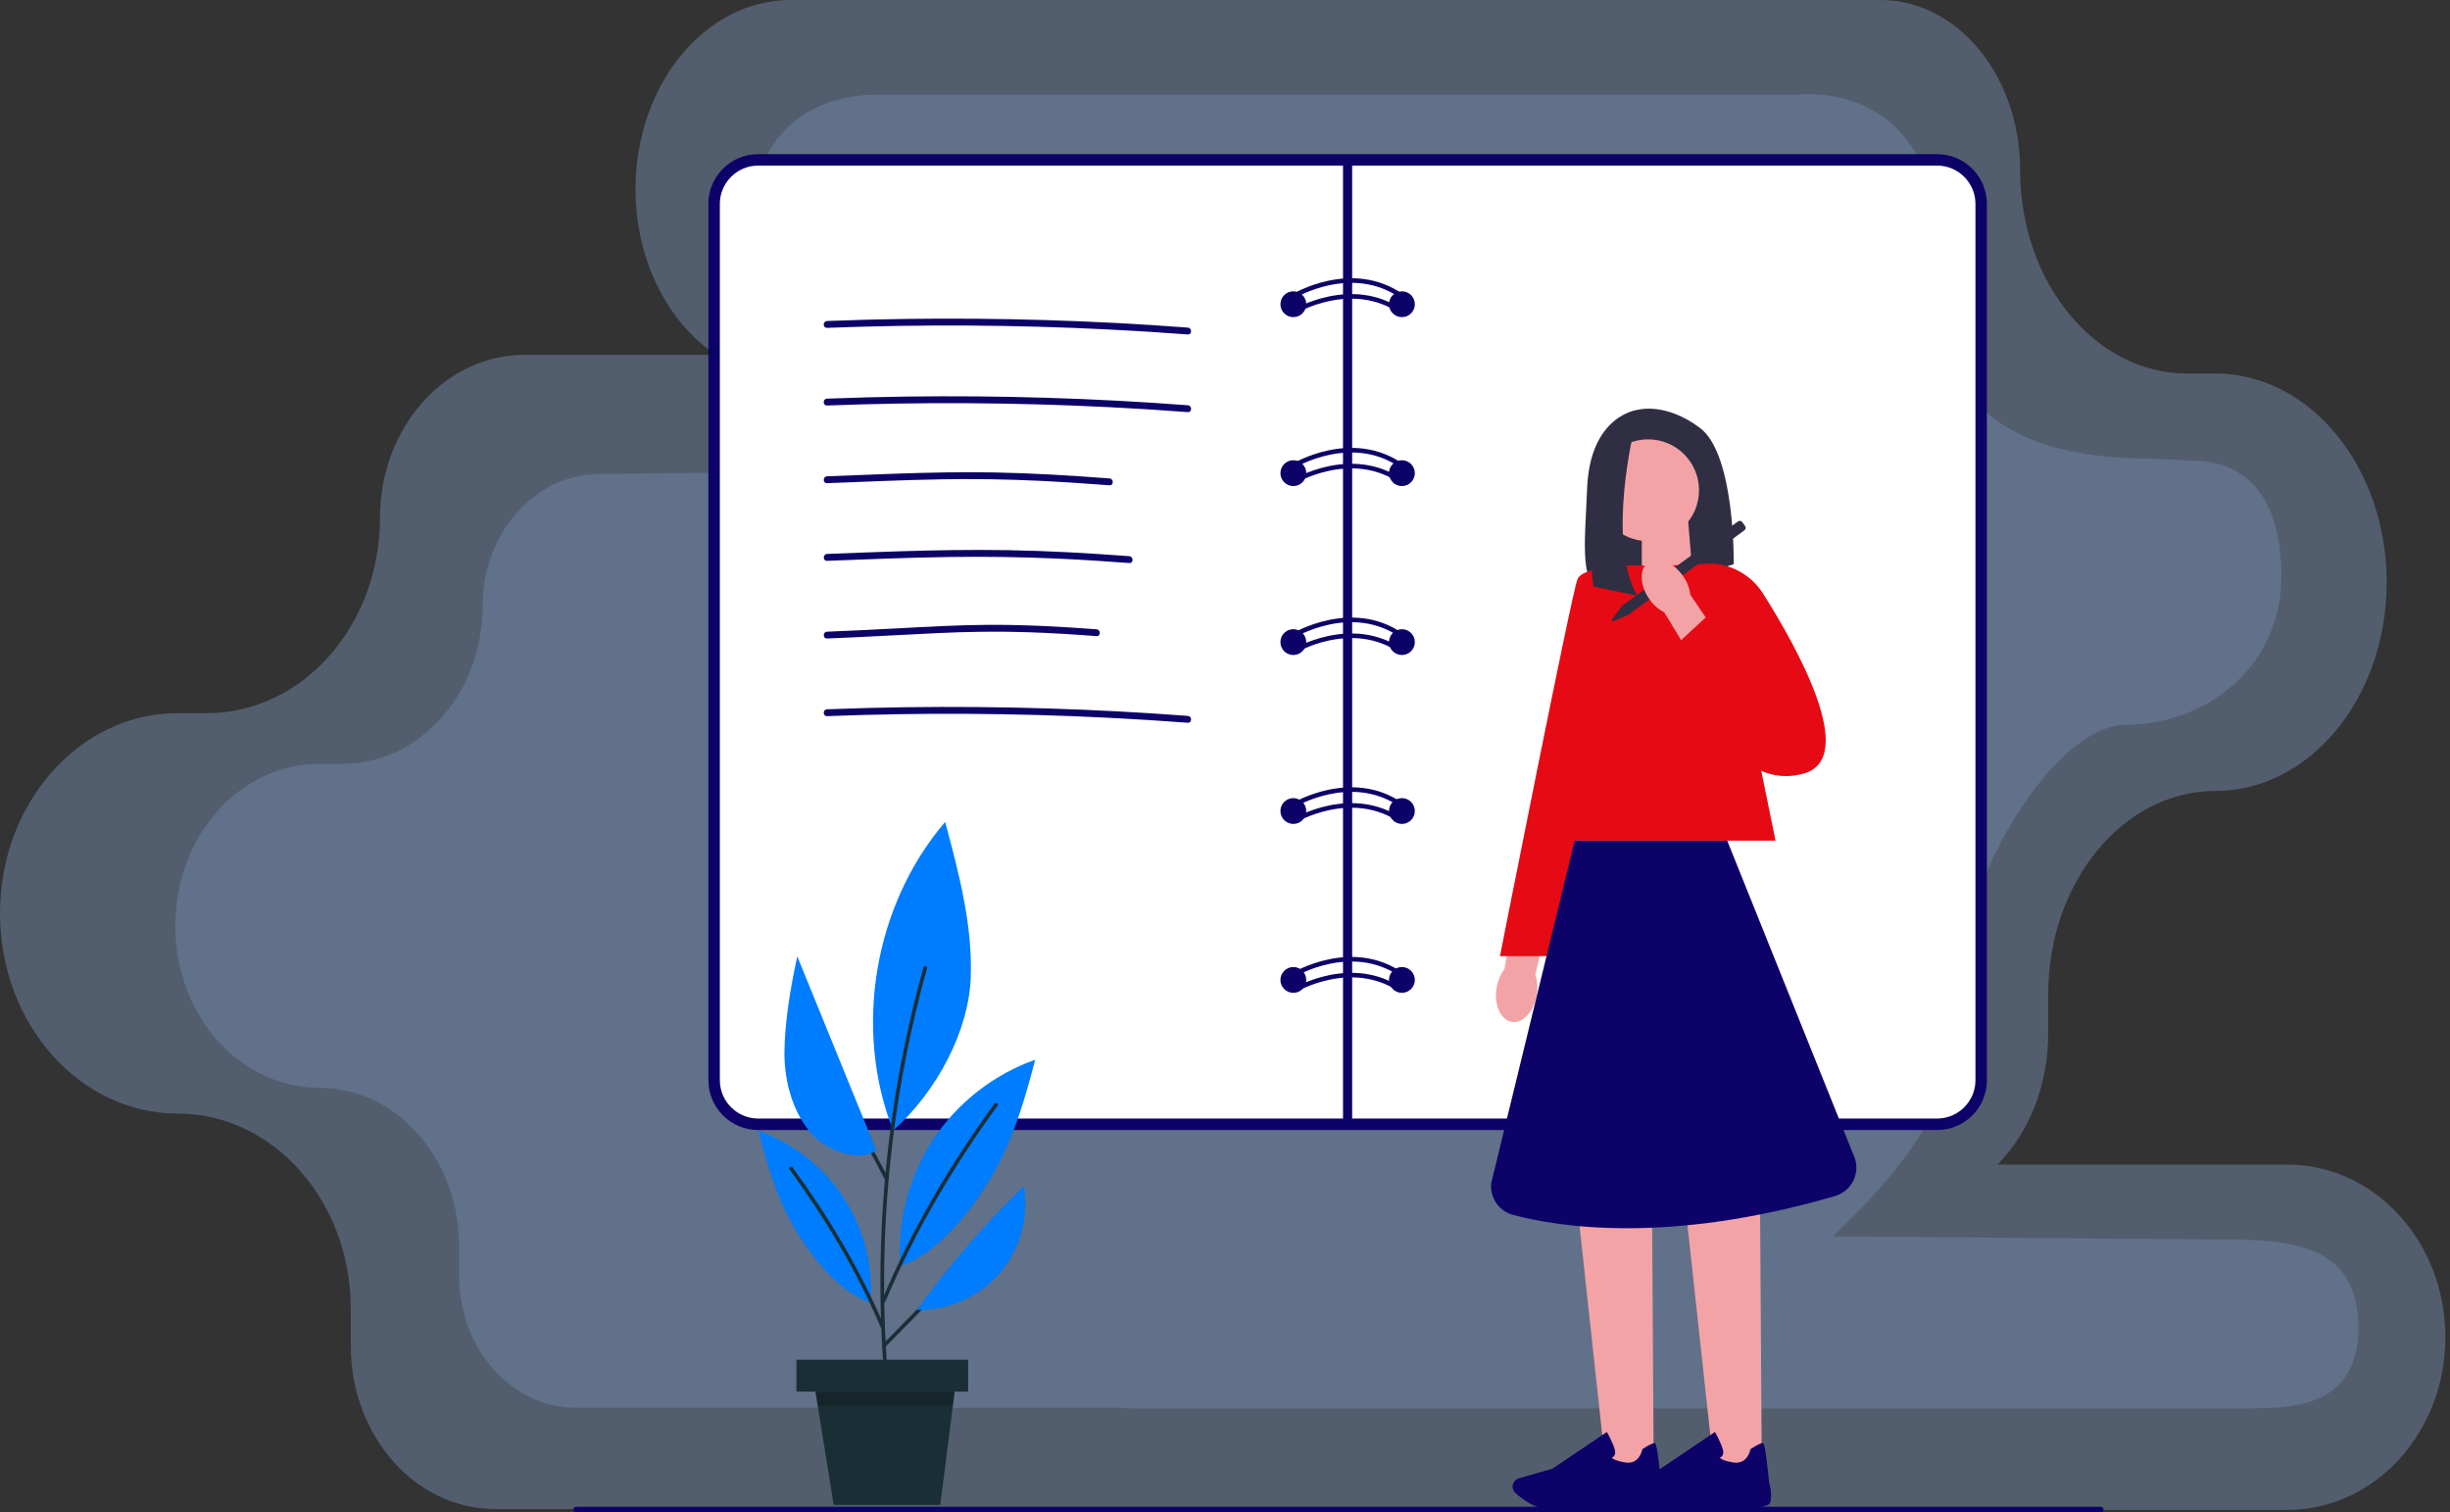 <svg width="486" height="300" viewBox="0 0 486 300" fill="none" xmlns="http://www.w3.org/2000/svg">
<rect x="0" y="0" width="486" height="300" fill="#333333" stroke="none"/>
<g clip-path="url(#clip0_304_27)">
<path opacity="0.3" d="M453.745 231.039H396.213C402.374 224.859 406.293 215.497 406.293 205.019V197.316C406.293 175.011 421.137 156.917 439.454 156.917C458.227 156.917 473.44 138.377 473.44 115.51C473.44 92.643 458.217 74.103 439.454 74.103H433.885C415.568 74.103 400.724 56.018 400.724 33.704C400.724 15.086 388.335 0 373.055 0H156.859C139.852 0 126.066 16.794 126.066 37.517C126.066 51.682 132.508 64.013 142.025 70.397H104.052C88.219 70.397 75.374 84.872 75.374 102.733C75.374 124.135 59.986 141.482 41.01 141.482H35.237C15.775 141.472 0 159.256 0 181.191C0 203.127 15.775 220.911 35.227 220.911C54.204 220.911 69.591 238.258 69.591 259.66V267.043C69.591 284.904 82.427 299.379 98.27 299.379H231.709C232.718 299.486 233.736 299.544 234.765 299.544H453.735C471.053 299.544 485.082 284.205 485.082 265.297C485.091 246.368 471.053 231.039 453.745 231.039Z" fill="#9BC1F9"/>
<path opacity="0.2" d="M171.208 70.212C166.483 67.573 150.427 63.547 149.331 43.61C149.331 26.845 160.488 18.773 174.245 18.773H356.232C385.366 16.978 386.86 49.314 386.86 64.372C387.006 87.549 411.513 90.984 426.327 90.984L434.574 91.372C449.757 91.372 452.571 104.78 452.571 114.22C452.571 132.721 437.058 143.762 421.874 143.762C407.06 143.762 388.995 175.623 388.995 193.668V199.896C389.461 221.716 368.592 240.285 363.605 245.282L442.462 245.922C456.471 245.922 467.822 248.105 467.822 263.405C467.822 279.413 454.288 279.277 446.488 279.413H224.685C223.85 279.413 223.026 279.364 222.211 279.277H114.268C101.452 279.277 91.071 267.567 91.071 253.121V247.144C91.071 229.836 78.624 215.798 63.275 215.798C47.539 215.798 34.781 201.41 34.781 183.665C34.781 165.921 47.539 151.533 63.275 151.533H67.942C83.3 151.533 95.738 137.504 95.738 120.186C95.738 105.74 106.128 94.03 118.935 94.03L224.656 92.895L171.208 70.212Z" fill="#9BC1F9"/>
<path d="M150.398 30.58H384.26C389.713 30.58 394.137 35.004 394.137 40.457V214.304C394.137 219.756 389.713 224.18 384.26 224.18H150.398C144.945 224.18 140.521 219.756 140.521 214.304V40.457C140.512 35.004 144.936 30.58 150.398 30.58Z" fill="#0D0268"/>
<path d="M150.398 32.85C146.207 32.85 142.792 36.265 142.792 40.457V214.294C142.792 218.485 146.207 221.9 150.398 221.9H384.26C388.452 221.9 391.867 218.485 391.867 214.294V40.457C391.867 36.265 388.452 32.85 384.26 32.85H150.398Z" fill="white"/>
<path d="M268.226 31.744H266.412V223.249H268.226V31.744Z" fill="#0D0268"/>
<path d="M256.555 62.916C257.97 62.916 259.116 61.77 259.116 60.355C259.116 58.941 257.97 57.794 256.555 57.794C255.141 57.794 253.994 58.941 253.994 60.355C253.994 61.77 255.141 62.916 256.555 62.916Z" fill="#0D0268"/>
<path d="M278.093 62.916C279.508 62.916 280.655 61.77 280.655 60.355C280.655 58.941 279.508 57.794 278.093 57.794C276.679 57.794 275.532 58.941 275.532 60.355C275.532 61.77 276.679 62.916 278.093 62.916Z" fill="#0D0268"/>
<path d="M256.788 59.172L256.313 58.395C256.429 58.327 268.159 51.235 278.345 58.405L277.822 59.152C268.129 52.332 256.895 59.104 256.788 59.172Z" fill="#0D0268"/>
<path d="M256.788 62.315L256.313 61.539C256.429 61.471 268.159 54.379 278.345 61.548L277.822 62.295C268.129 55.475 256.895 62.247 256.788 62.315Z" fill="#0D0268"/>
<path d="M256.555 96.427C257.97 96.427 259.116 95.28 259.116 93.865C259.116 92.451 257.97 91.304 256.555 91.304C255.141 91.304 253.994 92.451 253.994 93.865C253.994 95.28 255.141 96.427 256.555 96.427Z" fill="#0D0268"/>
<path d="M278.093 96.427C279.508 96.427 280.655 95.28 280.655 93.865C280.655 92.451 279.508 91.304 278.093 91.304C276.679 91.304 275.532 92.451 275.532 93.865C275.532 95.28 276.679 96.427 278.093 96.427Z" fill="#0D0268"/>
<path d="M256.788 92.827L256.313 92.051C256.429 91.983 268.159 84.891 278.345 92.061L277.822 92.808C268.129 85.987 256.895 92.759 256.788 92.827Z" fill="#0D0268"/>
<path d="M256.788 95.98L256.313 95.204C256.429 95.136 268.159 88.044 278.345 95.214L277.822 95.961C268.129 89.14 256.895 95.912 256.788 95.98Z" fill="#0D0268"/>
<path d="M256.555 129.946C257.97 129.946 259.116 128.8 259.116 127.385C259.116 125.971 257.97 124.824 256.555 124.824C255.141 124.824 253.994 125.971 253.994 127.385C253.994 128.8 255.141 129.946 256.555 129.946Z" fill="#0D0268"/>
<path d="M278.093 129.946C279.508 129.946 280.655 128.8 280.655 127.385C280.655 125.971 279.508 124.824 278.093 124.824C276.679 124.824 275.532 125.971 275.532 127.385C275.532 128.8 276.679 129.946 278.093 129.946Z" fill="#0D0268"/>
<path d="M256.788 126.492L256.313 125.716C256.429 125.648 268.159 118.556 278.345 125.726L277.822 126.473C268.129 119.653 256.895 126.425 256.788 126.492Z" fill="#0D0268"/>
<path d="M256.788 129.646L256.313 128.869C256.429 128.802 268.159 121.709 278.345 128.879L277.822 129.626C268.129 122.796 256.895 129.578 256.788 129.646Z" fill="#0D0268"/>
<path d="M256.555 163.456C257.97 163.456 259.116 162.31 259.116 160.895C259.116 159.481 257.97 158.334 256.555 158.334C255.141 158.334 253.994 159.481 253.994 160.895C253.994 162.31 255.141 163.456 256.555 163.456Z" fill="#0D0268"/>
<path d="M278.093 163.456C279.508 163.456 280.655 162.31 280.655 160.895C280.655 159.481 279.508 158.334 278.093 158.334C276.679 158.334 275.532 159.481 275.532 160.895C275.532 162.31 276.679 163.456 278.093 163.456Z" fill="#0D0268"/>
<path d="M256.788 160.158L256.313 159.382C256.429 159.314 268.159 152.222 278.345 159.391L277.822 160.138C268.129 153.318 256.895 160.08 256.788 160.158Z" fill="#0D0268"/>
<path d="M256.788 163.301L256.313 162.525C256.429 162.457 268.159 155.365 278.345 162.535L277.822 163.282C268.129 156.461 256.895 163.233 256.788 163.301Z" fill="#0D0268"/>
<path d="M256.555 196.967C257.97 196.967 259.116 195.82 259.116 194.405C259.116 192.991 257.97 191.844 256.555 191.844C255.141 191.844 253.994 192.991 253.994 194.405C253.994 195.82 255.141 196.967 256.555 196.967Z" fill="#0D0268"/>
<path d="M278.093 196.967C279.508 196.967 280.655 195.82 280.655 194.405C280.655 192.991 279.508 191.844 278.093 191.844C276.679 191.844 275.532 192.991 275.532 194.405C275.532 195.82 276.679 196.967 278.093 196.967Z" fill="#0D0268"/>
<path d="M256.788 193.813L256.313 193.037C256.429 192.969 268.159 185.877 278.345 193.047L277.822 193.784C268.129 186.974 256.895 193.746 256.788 193.813Z" fill="#0D0268"/>
<path d="M256.788 196.967L256.313 196.19C256.429 196.122 268.159 189.03 278.345 196.2L277.822 196.937C268.129 190.117 256.895 196.889 256.788 196.967Z" fill="#0D0268"/>
<path d="M324.779 81.321C324.779 81.321 315.436 82.378 314.834 96.844C314.33 108.903 313.301 115.617 318.21 118.139C319.966 119.042 322.023 119.119 323.896 118.498L343.92 111.92C343.92 111.92 344.221 90.217 337.284 84.949C330.347 79.662 324.779 81.321 324.779 81.321Z" fill="#2F2E43"/>
<path d="M335.809 114.579L325.681 117.916V103.325H334.868L335.809 114.579Z" fill="#F3A3A6"/>
<path d="M304.841 197.374C304.288 200.711 302.066 203.108 299.864 202.729C297.662 202.341 296.323 199.324 296.876 195.977C297.08 194.638 297.604 193.367 298.419 192.29L300.931 178.164L307.761 179.591L304.56 193.367C304.987 194.667 305.074 196.035 304.841 197.374Z" fill="#F3A3A6"/>
<path d="M328.038 291.307H318.55L313.049 240.605H327.718L328.038 291.307Z" fill="#F3A3A6"/>
<path d="M309.304 299.466C308.305 299.466 307.412 299.447 306.753 299.379C304.23 299.146 301.824 297.284 300.621 296.197C300.078 295.712 299.903 294.926 300.184 294.257C300.388 293.771 300.796 293.413 301.3 293.267L307.956 291.365L318.744 284.089L318.87 284.302C318.919 284.38 319.976 286.291 320.325 287.582C320.461 288.077 320.422 288.484 320.219 288.794C320.073 289.008 319.879 289.144 319.724 289.212C319.918 289.415 320.529 289.833 322.411 290.133C325.167 290.57 325.739 287.718 325.768 287.601L325.788 287.504L325.865 287.446C327.175 286.602 327.98 286.223 328.262 286.301C328.436 286.35 328.727 286.447 329.503 294.208C329.581 294.451 330.134 296.236 329.756 297.953C329.348 299.816 321.228 299.175 319.607 299.02C319.559 299.04 313.476 299.466 309.304 299.466Z" fill="#0D0268"/>
<path d="M349.479 291.307H339.981L334.48 240.605H349.15L349.479 291.307Z" fill="#F3A3A6"/>
<path d="M330.745 299.466C329.746 299.466 328.853 299.447 328.194 299.379C325.671 299.146 323.265 297.284 322.062 296.197C321.519 295.712 321.344 294.926 321.625 294.257C321.829 293.771 322.237 293.413 322.741 293.267L329.397 291.365L340.185 284.089L340.311 284.302C340.36 284.38 341.417 286.291 341.766 287.582C341.902 288.077 341.863 288.484 341.66 288.794C341.514 289.008 341.32 289.144 341.165 289.212C341.359 289.415 341.97 289.833 343.852 290.133C346.608 290.57 347.18 287.718 347.209 287.601L347.229 287.504L347.306 287.446C348.616 286.602 349.421 286.223 349.703 286.301C349.877 286.35 350.168 286.447 350.944 294.208C351.022 294.451 351.575 296.236 351.197 297.953C350.789 299.816 342.669 299.175 341.048 299.02C341 299.04 334.917 299.466 330.745 299.466Z" fill="#0D0268"/>
<path d="M352.206 166.765H306.093L322.673 112.211H341.058L352.206 166.765Z" fill="#E50A13"/>
<path d="M325.574 112.221C325.574 112.221 314.116 111.92 312.913 114.938C311.71 117.955 297.545 189.68 297.545 189.68H306.888L325.574 112.221Z" fill="#E50A13"/>
<path d="M326.932 107.36C332.51 107.36 337.032 102.839 337.032 97.261C337.032 91.683 332.51 87.161 326.932 87.161C321.354 87.161 316.833 91.683 316.833 97.261C316.833 102.839 321.354 107.36 326.932 107.36Z" fill="#F3A3A6"/>
<path d="M324.177 85.085C324.177 85.085 318.618 107.652 324.798 118.197L316.095 116.354C316.095 116.354 312.719 91.663 319.501 87.171L324.177 85.085Z" fill="#2F2E43"/>
<path d="M342.62 166.765H312.36L295.809 234.716C295.508 237.588 297.322 240.266 300.116 241.013C309.197 243.448 330.997 246.892 363.993 237.287C367.166 236.366 368.97 233.019 367.971 229.856L342.62 166.765Z" fill="#0D0268"/>
<path d="M417.276 299.466C417.276 299.767 417.033 300.01 416.732 300.01H114.288C113.987 300.01 113.744 299.767 113.744 299.466C113.744 299.166 113.987 298.923 114.288 298.923H416.732C417.033 298.923 417.276 299.166 417.276 299.466Z" fill="#0D0268"/>
<path d="M330.386 112.211L339.797 111.794C343.872 112.105 347.558 114.317 349.741 117.771C356.397 128.287 368.834 150.446 357.726 153.483C343.076 157.48 335.984 135.214 335.984 135.214L330.386 112.211Z" fill="#E50A13"/>
<path d="M321.713 120.225L344.755 103.451C345.026 103.247 345.405 103.315 345.608 103.586L346.171 104.353C346.375 104.625 346.307 105.003 346.035 105.207L322.993 121.981L319.937 123.301L319.704 122.98L321.713 120.225Z" fill="#2F2E43"/>
<path d="M327.155 118.818C325.225 116.044 325.157 112.764 327 111.513C328.843 110.252 331.909 111.493 333.85 114.268C334.635 115.365 335.14 116.645 335.315 117.994L343.357 129.878L337.459 133.614L330.163 121.506C328.941 120.865 327.912 119.944 327.155 118.818Z" fill="#F3A3A6"/>
<path d="M331.919 128.433L338.555 122.311L351.691 134.545L339.477 142.889L331.919 128.433Z" fill="#E50A13"/>
<path d="M164.068 65.041C173.401 64.682 182.734 64.527 192.077 64.585C201.42 64.643 210.598 64.896 219.843 65.361C225.112 65.623 230.37 65.953 235.619 66.351C236.492 66.419 236.492 65.051 235.619 64.993C226.305 64.284 216.981 63.79 207.648 63.508C198.315 63.217 189.127 63.149 179.862 63.266C174.594 63.334 169.316 63.479 164.058 63.683C163.185 63.712 163.185 65.07 164.068 65.041Z" fill="#0D0268"/>
<path d="M164.068 80.448C173.401 80.089 182.734 79.933 192.077 79.992C201.42 80.05 210.598 80.302 219.843 80.768C225.112 81.03 230.37 81.36 235.619 81.757C236.492 81.825 236.492 80.457 235.619 80.399C226.305 79.691 216.981 79.196 207.648 78.915C198.315 78.624 189.127 78.556 179.862 78.672C174.594 78.74 169.316 78.886 164.058 79.089C163.185 79.118 163.185 80.477 164.068 80.448Z" fill="#0D0268"/>
<path d="M164.068 95.854C171.635 95.563 179.212 95.224 186.799 95.088C193.28 94.971 199.761 95.078 206.241 95.388C210.86 95.612 215.468 95.922 220.086 96.271C220.959 96.339 220.959 94.971 220.086 94.913C212.528 94.341 204.971 93.875 197.393 93.729C190.913 93.603 184.422 93.749 177.941 93.962C173.323 94.118 168.695 94.311 164.077 94.486C163.194 94.525 163.185 95.883 164.068 95.854Z" fill="#0D0268"/>
<path d="M164.068 111.261C172.081 110.95 180.105 110.62 188.128 110.504C195.308 110.397 202.497 110.494 209.676 110.814C214.459 111.028 219.232 111.338 224.006 111.697C224.879 111.765 224.879 110.397 224.006 110.339C216.011 109.737 207.998 109.281 199.984 109.146C192.795 109.02 185.615 109.146 178.426 109.369C173.643 109.514 168.86 109.708 164.068 109.893C163.195 109.931 163.195 111.299 164.068 111.261Z" fill="#0D0268"/>
<path d="M164.068 126.667C171.354 126.386 178.64 125.939 185.926 125.6C191.941 125.319 197.966 125.222 203.991 125.425C208.502 125.571 213.013 125.852 217.505 126.201C218.379 126.269 218.379 124.901 217.505 124.843C210.239 124.29 202.972 123.912 195.686 123.96C189.651 124.009 183.636 124.358 177.611 124.678C173.1 124.921 168.579 125.134 164.068 125.319C163.195 125.338 163.185 126.696 164.068 126.667Z" fill="#0D0268"/>
<path d="M164.068 142.074C173.401 141.715 182.734 141.559 192.077 141.618C201.42 141.676 210.598 141.928 219.843 142.394C225.112 142.656 230.37 142.986 235.619 143.383C236.492 143.451 236.492 142.083 235.619 142.025C226.305 141.317 216.981 140.822 207.648 140.541C198.315 140.25 189.127 140.182 179.862 140.298C174.594 140.366 169.316 140.512 164.058 140.715C163.185 140.744 163.185 142.103 164.068 142.074Z" fill="#0D0268"/>
<path d="M187.488 163.059C173.362 179.581 169.239 204.039 177.165 224.277C185.965 216.419 192.164 204.447 192.562 193.969C192.95 183.5 190.204 173.187 187.488 163.059Z" fill="#007CFF"/>
<path d="M185.024 226.188C180.231 233.533 177.941 242.478 178.601 251.219C186.236 248.561 192.969 239.936 197.005 232.931C201.041 225.927 203.302 218.058 205.349 210.239C197.083 213.149 189.816 218.844 185.024 226.188Z" fill="#007CFF"/>
<path d="M183.19 191.893C177.514 212.295 174.623 233.455 174.643 254.634C174.643 260.649 174.895 266.665 175.361 272.67C175.399 273.136 176.127 273.136 176.088 272.67C174.439 251.539 175.661 230.215 179.765 209.424C180.92 203.593 182.297 197.811 183.889 192.087C184.024 191.64 183.316 191.446 183.19 191.893Z" fill="#1A2E35"/>
<path d="M175.661 258.146C181.463 244.35 189.079 231.437 197.879 219.349C198.15 218.97 197.52 218.602 197.248 218.98C188.4 231.117 180.784 244.088 174.953 257.943C174.778 258.389 175.487 258.573 175.661 258.146Z" fill="#1A2E35"/>
<path d="M167.376 237.637C171.373 243.758 173.284 251.219 172.731 258.505C166.367 256.293 160.75 249.094 157.383 243.254C154.017 237.413 152.134 230.855 150.427 224.326C157.325 226.761 163.379 231.505 167.376 237.637Z" fill="#007CFF"/>
<path d="M175.496 263.317C170.733 251.995 164.456 241.508 157.228 231.602C156.956 231.224 156.326 231.592 156.597 231.971C163.777 241.828 170.054 252.257 174.788 263.521C174.973 263.938 175.671 263.744 175.496 263.317Z" fill="#1A2E35"/>
<path d="M175.7 267.14C184.684 257.894 193.862 248.842 202.846 239.596C203.176 239.257 202.661 238.743 202.332 239.082C193.348 248.328 184.17 257.38 175.186 266.626C174.856 266.965 175.37 267.479 175.7 267.14Z" fill="#1A2E35"/>
<path d="M203.127 235.298C195.337 242.817 188.225 251.054 181.938 259.864H183.365C189.302 259.582 195.055 256.662 198.781 252.034C202.506 247.406 204.127 241.158 203.127 235.298Z" fill="#007CFF"/>
<path d="M166.163 217.408C169.51 222.88 172.664 228.468 175.623 234.163C175.836 234.581 176.467 234.212 176.253 233.795C173.294 228.1 170.141 222.511 166.794 217.04C166.551 216.642 165.921 217.011 166.163 217.408Z" fill="#1A2E35"/>
<path d="M158.159 189.739C156.879 195.482 155.617 202.943 155.608 208.929C155.598 214.905 157.422 220.746 160.818 224.743C164.213 228.75 171.072 230.506 173.837 228.216L158.159 189.739Z" fill="#007CFF"/>
<path d="M192.038 269.759H157.985V276.066H192.038V269.759Z" fill="#1A2E35"/>
<path d="M186.518 298.554H165.377L161.526 274.63H189.554L186.518 298.554Z" fill="#1A2E35"/>
<path opacity="0.2" d="M161.778 276.192H189.351L189.011 278.898H162.215L161.778 276.192Z" fill="black"/>
</g>
<defs>
<clipPath id="clip0_304_27">
<rect width="485.092" height="300" fill="white"/>
</clipPath>
</defs>
</svg>

